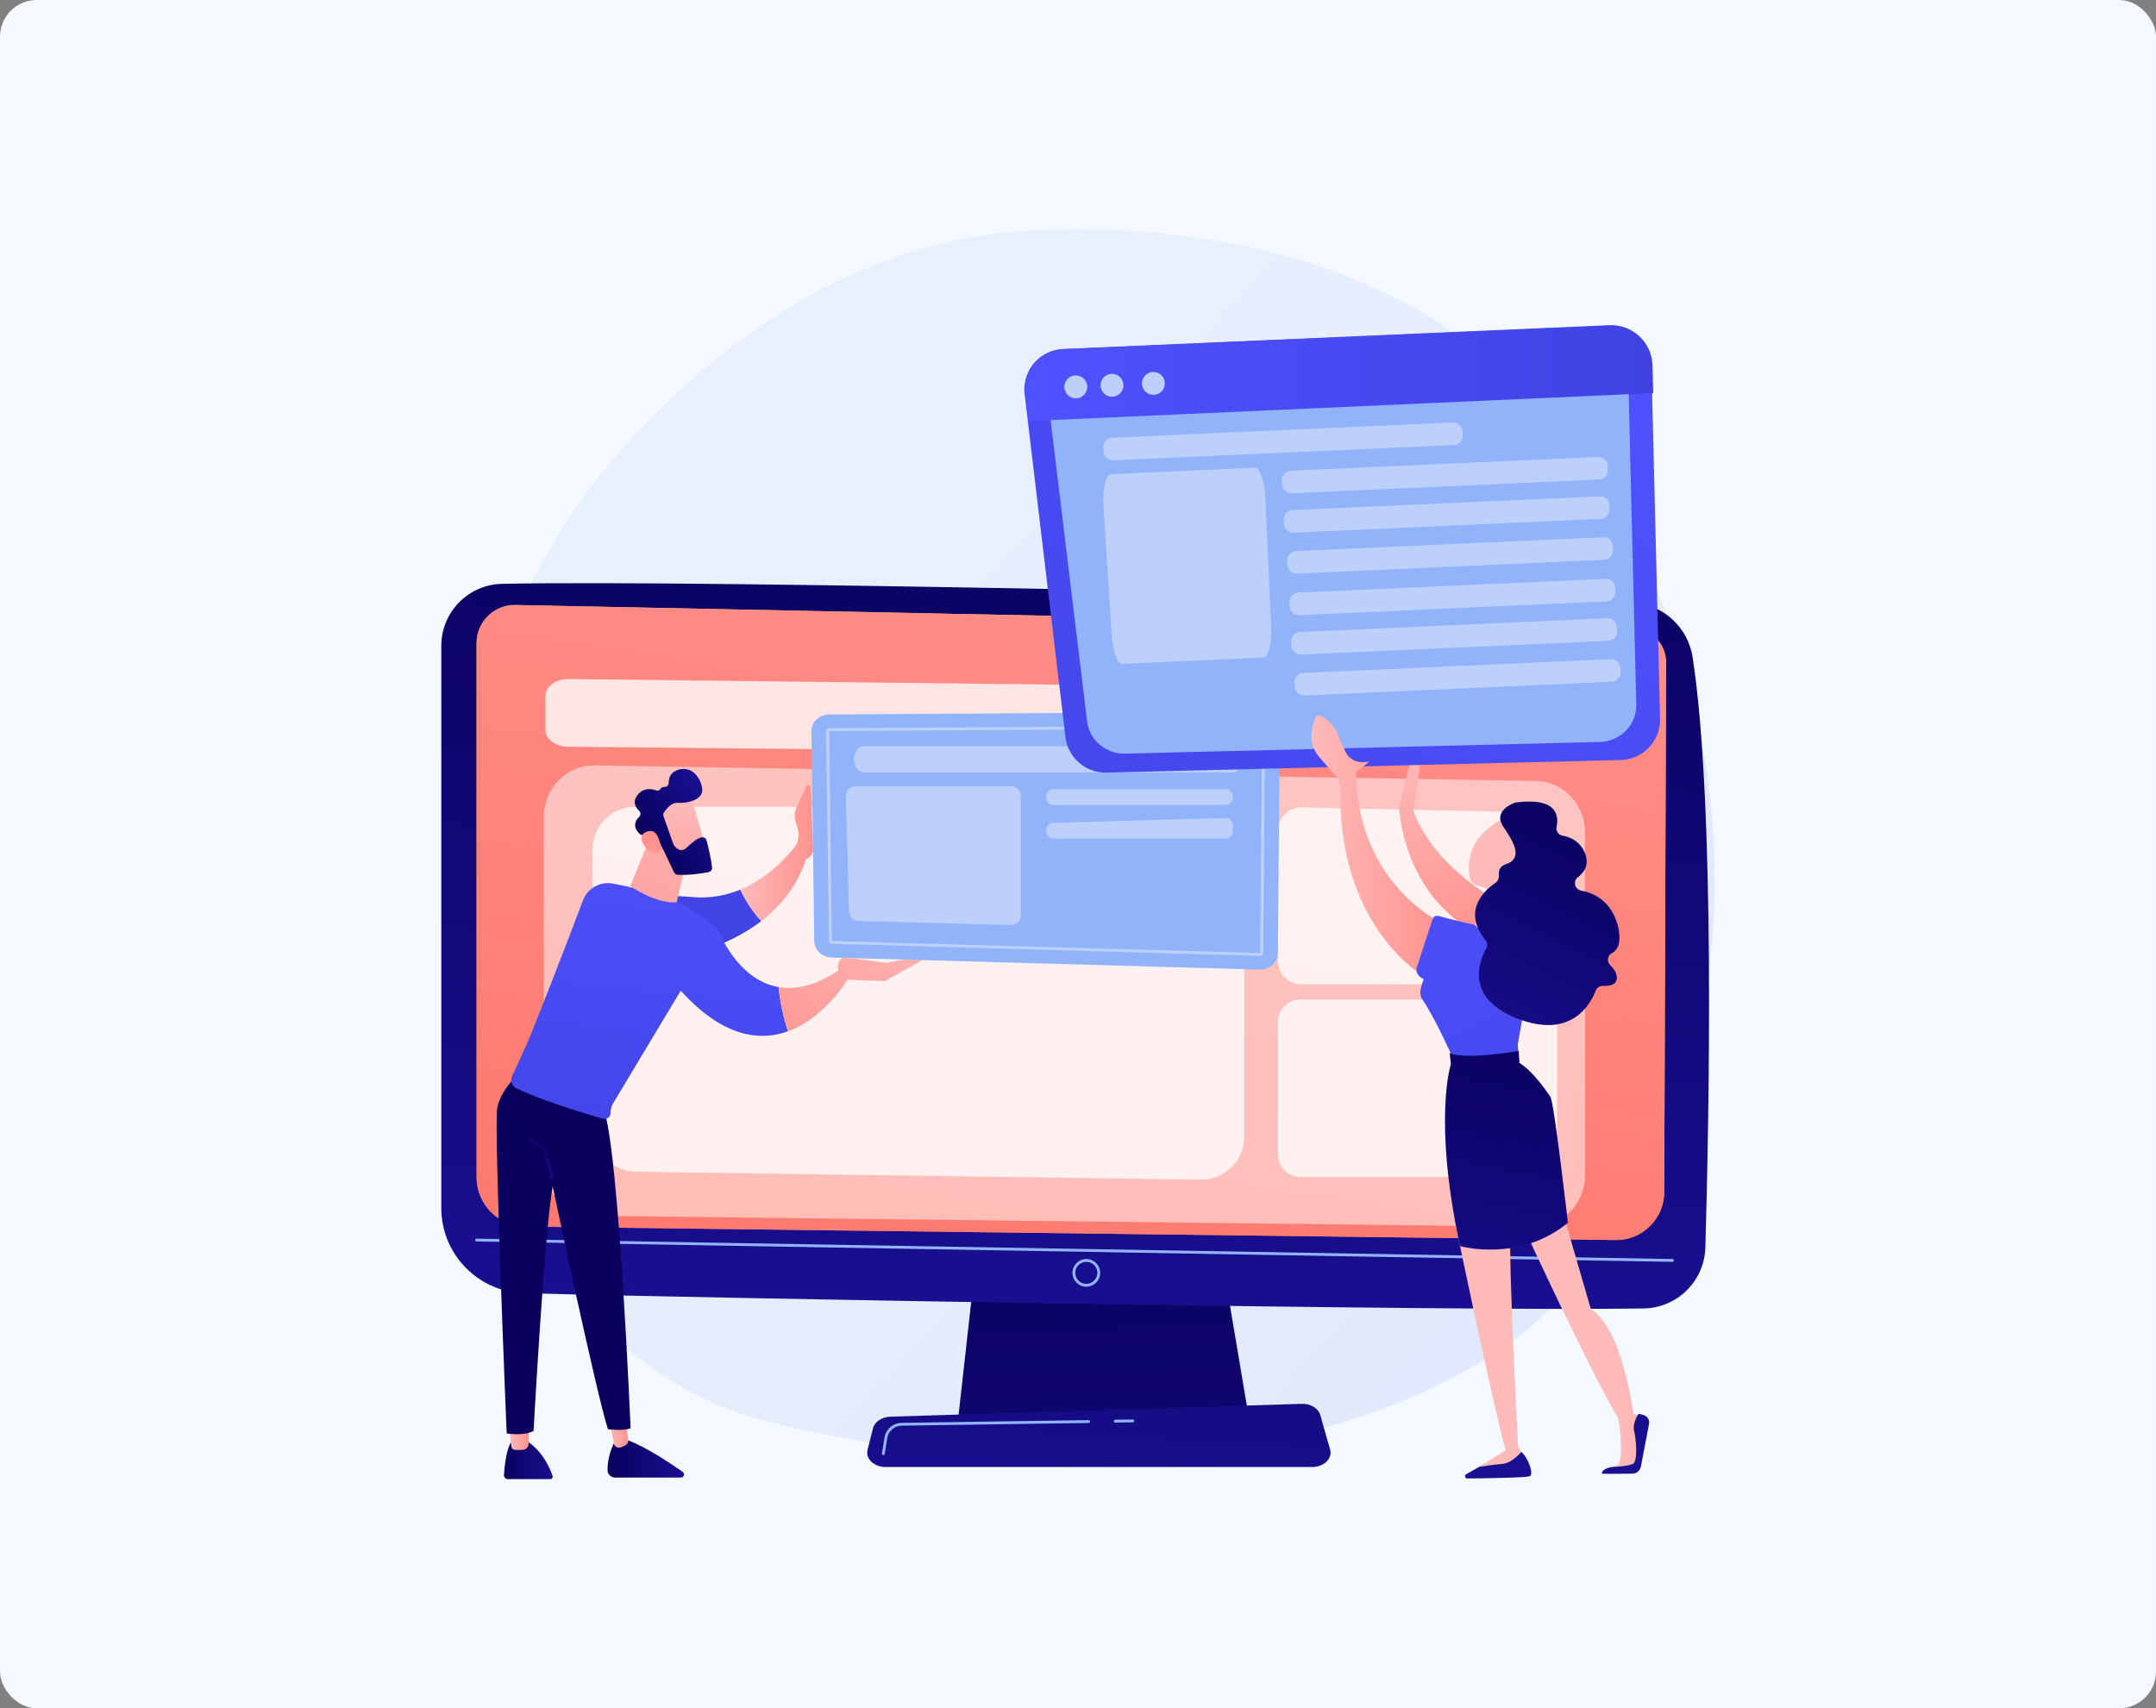 <svg xmlns="http://www.w3.org/2000/svg" width="588" height="466" viewBox="0 0 588 466" fill="none"><rect x="0" y="0" width="588" height="466" fill="#808080" stroke="none"/><rect width="588" height="466" rx="10" fill="#F4F9FF"></rect><path d="M426.224 353.373C417.26 362.617 415.385 363.944 409.247 368.049C349.364 408.019 262.737 398.361 241.571 394.415C207.434 388.07 190.676 385.83 165.905 363.457C109.651 312.624 112.38 206.584 155.37 140.904C160.473 133.11 202.648 72.679 271.238 63.716C272.919 63.497 352.372 52.999 405.995 97.914C413.668 104.344 426.017 115.95 437.465 133.634C479.347 198.315 479.481 298.484 426.224 353.373Z" fill="url(#paint0_linear_4934_51209)"></path><path d="M268.109 326.166L261.252 387.607H340.742L330.39 326.166H268.109Z" fill="url(#paint1_linear_4934_51209)"></path><path d="M120.356 176.186V329.527C120.356 342.145 130.404 352.46 143.021 352.789C199.031 354.226 394.925 357.733 448.243 356.942C457.401 356.808 464.83 349.476 465.098 340.318C466.121 304.695 467.79 219.03 461.615 179.255C460.312 170.876 453.236 164.616 444.772 164.348C397.835 162.85 190.177 158.076 136.883 159.27C127.7 159.477 120.356 166.991 120.356 176.186Z" fill="url(#paint2_linear_4934_51209)"></path><path d="M129.978 175.43V321.124C129.978 328.492 135.884 334.496 143.252 334.606L440.57 338.271C447.877 338.381 453.857 332.511 453.882 325.204L454.381 180.825C454.405 175.601 450.24 171.326 445.015 171.192L140.622 165.042C134.788 164.908 129.978 169.597 129.978 175.43Z" fill="url(#paint3_linear_4934_51209)"></path><path d="M456.122 344.227C456.122 344.227 456.118 344.227 456.11 344.227L129.965 338.662C129.758 338.662 129.588 338.491 129.588 338.272C129.588 338.053 129.758 337.895 129.99 337.895L456.135 343.448C456.342 343.448 456.512 343.631 456.512 343.838C456.512 344.057 456.329 344.227 456.122 344.227Z" fill="#91B3FA"></path><path d="M129.978 175.43V321.124C129.978 328.492 135.884 334.496 143.252 334.606L440.57 338.271C447.877 338.381 453.857 332.511 453.882 325.204L454.381 180.825C454.405 175.601 450.24 171.326 445.015 171.192L140.622 165.042C134.788 164.908 129.978 169.597 129.978 175.43Z" fill="url(#paint4_linear_4934_51209)"></path><path fill-rule="evenodd" clip-rule="evenodd" d="M296.266 351.01C294.183 351.01 292.49 349.317 292.49 347.223C292.49 345.14 294.183 343.447 296.266 343.447C298.348 343.447 300.053 345.14 300.053 347.223C300.053 349.317 298.348 351.01 296.266 351.01ZM296.266 344.227C294.609 344.227 293.257 345.566 293.257 347.223C293.257 348.891 294.609 350.231 296.266 350.231C297.922 350.231 299.274 348.891 299.274 347.223C299.274 345.566 297.922 344.227 296.266 344.227Z" fill="#91B3FA"></path><path d="M357.866 400.189H241.535C238.368 400.189 235.994 397.936 236.603 395.512L238.1 389.618C238.551 387.84 240.5 386.537 242.826 386.464L354.979 382.956C357.403 382.883 359.546 384.174 360.07 386.013L362.761 395.415C363.456 397.863 361.081 400.189 357.866 400.189Z" fill="url(#paint5_linear_4934_51209)"></path><path d="M304.157 388.069C303.938 388.069 303.768 387.899 303.768 387.68C303.768 387.473 303.938 387.29 304.145 387.29L308.956 387.217C309.163 387.217 309.345 387.387 309.345 387.607C309.358 387.814 309.187 387.996 308.968 387.996L304.157 388.069Z" fill="#91B3FA"></path><path d="M240.913 396.934C240.897 396.934 240.877 396.934 240.853 396.934C240.645 396.898 240.499 396.691 240.536 396.484L241.218 392.197C241.583 389.883 243.556 388.178 245.894 388.141L296.862 387.398C297.081 387.411 297.252 387.569 297.264 387.776C297.264 387.995 297.094 388.166 296.874 388.178L245.907 388.921C243.946 388.945 242.29 390.37 241.985 392.319L241.291 396.605C241.267 396.8 241.096 396.934 240.913 396.934Z" fill="#91B3FA"></path><path opacity="0.5" d="M418.502 334.617L161.8 331.67C154.335 331.572 148.318 325.324 148.318 317.64V222.829C148.318 214.986 154.554 208.665 162.166 208.799L418.868 213.025C426.309 213.147 432.276 219.394 432.276 227.055V320.587C432.276 328.406 426.077 334.714 418.502 334.617Z" fill="white"></path><path opacity="0.78" d="M425.956 206.304L154.895 203.698C151.485 203.673 148.745 201.627 148.745 199.131V189.814C148.745 187.257 151.595 185.198 155.078 185.235L426.139 188.328C429.537 188.365 432.277 190.399 432.277 192.895V201.737C432.277 204.282 429.427 206.34 425.956 206.304Z" fill="white"></path><path opacity="0.78" d="M327.467 321.806L173.419 319.65C167.05 319.565 161.923 314.389 161.886 308.008L161.569 231.83C161.545 225.363 166.782 220.09 173.261 220.09H327.638C334.092 220.09 339.329 225.327 339.329 231.781V310.115C339.329 316.63 333.995 321.891 327.467 321.806Z" fill="white"></path><path opacity="0.78" d="M418.26 268.512H354.943C351.399 268.512 348.524 265.638 348.524 262.094V226.642C348.524 223.049 351.484 220.163 355.077 220.236L418.406 221.624C421.889 221.709 424.665 224.559 424.665 228.042V262.094C424.665 265.638 421.803 268.512 418.26 268.512Z" fill="white"></path><path opacity="0.78" d="M418.527 321.076H354.662C351.277 321.076 348.524 318.336 348.524 314.938V278.804C348.524 275.418 351.277 272.666 354.662 272.666H418.527C421.925 272.666 424.665 275.418 424.665 278.804V314.938C424.665 318.336 421.925 321.076 418.527 321.076Z" fill="white"></path><path d="M139.294 393.537C139.294 393.537 137.821 395.863 137.443 402.378C137.419 402.987 137.894 403.499 138.503 403.499H150.048C150.511 403.499 150.852 403.048 150.694 402.598C150.024 400.6 147.978 395.717 143.411 392.928L139.294 393.537Z" fill="url(#paint6_linear_4934_51209)"></path><path d="M138.795 389.117L139.453 394.597C139.501 395.06 139.879 395.45 140.342 395.498C140.975 395.571 141.9 395.62 142.79 395.474C143.593 395.34 144.178 394.622 144.178 393.793V388.508L138.795 389.117Z" fill="url(#paint7_linear_4934_51209)"></path><path d="M167.866 392.928C167.866 392.928 165.661 396.362 165.698 401.075C165.71 402.184 166.648 403.073 167.756 403.073H185.695C186.535 403.073 186.876 402.001 186.182 401.514C182.784 399.127 176.123 394.681 171.3 392.928H167.866Z" fill="url(#paint8_linear_4934_51209)"></path><path d="M166.015 387.009L167.415 393.78C167.574 394.535 168.304 395.047 169.059 394.876C169.522 394.767 170.058 394.572 170.643 394.219C171.191 393.866 171.471 393.22 171.349 392.575L169.912 384.391L166.015 387.009Z" fill="url(#paint9_linear_4934_51209)"></path><path d="M141.352 292.979C141.352 292.979 136.505 297.241 135.592 302.38C134.691 307.52 138.186 391.029 138.186 391.029C138.186 391.029 143.021 391.833 145.517 390.323C145.517 390.323 148.477 336.128 150.73 323.608C150.73 323.608 162.543 379.739 165.807 389.884C165.807 389.884 170.472 390.457 171.982 389.568C171.982 389.568 168.888 316.788 165.003 303.854L141.352 292.979Z" fill="url(#paint10_linear_4934_51209)"></path><path d="M150.596 321.843C150.352 321.843 150.145 321.684 150.084 321.453L148.075 313.756L143.8 311.016C143.557 310.858 143.496 310.529 143.642 310.285C143.8 310.042 144.129 309.969 144.373 310.127L148.818 312.977C148.927 313.05 149.013 313.159 149.049 313.293L151.095 321.185C151.168 321.465 151.01 321.757 150.73 321.831C150.681 321.839 150.637 321.843 150.596 321.843Z" fill="url(#paint11_linear_4934_51209)"></path><path d="M189.154 244.726C168.767 243.033 163.433 247.247 163.433 247.247L173.236 262.714C173.236 262.714 193.27 262.324 207.629 251.253C204.938 248.367 203.074 245.164 201.881 242.68C198.178 244.214 193.916 245.115 189.154 244.726Z" fill="url(#paint12_linear_4934_51209)"></path><path d="M221.087 214.792C221.062 214.134 220.173 213.964 219.893 214.548L217.299 220.102C216.788 221.173 216.629 222.379 216.836 223.548L217.75 226.776C218.018 228.359 217.604 229.966 216.605 231.221C214.218 234.205 209.127 239.661 201.881 242.681C203.074 245.165 204.938 248.368 207.629 251.255C212.89 247.199 217.396 241.707 219.869 234.266C221.05 233.9 221.842 232.792 221.793 231.55L221.087 214.792Z" fill="url(#paint13_linear_4934_51209)"></path><path d="M195.864 253.69C188.691 245.956 175.014 242.461 167.098 241.024C163.627 240.403 160.205 242.327 158.987 245.628C155.419 255.212 145.725 280.118 143.849 284.405C142.315 287.912 140.707 291.346 139.684 293.49C139.075 294.781 139.599 296.303 140.878 296.924C147.539 300.139 159.523 303.769 164.382 305.181C165.454 305.498 166.514 304.694 166.514 303.586C166.514 302.636 166.769 301.71 167.257 300.907L185.659 270.241C197.131 282.955 207.178 284.112 214.887 281.335C213.596 277.325 212.748 273.306 212.342 269.279C200.943 267.33 195.864 253.69 195.864 253.69Z" fill="url(#paint14_linear_4934_51209)"></path><path d="M231.182 267.148L229.124 264.408C222.462 268.975 216.897 270.059 212.342 269.28C212.748 273.307 213.596 277.326 214.887 281.337C225.056 277.671 231.182 267.148 231.182 267.148Z" fill="url(#paint15_linear_4934_51209)"></path><path d="M229.733 267.195L241.315 267.645L251.983 261.69C250.461 260.728 241.79 262.689 241.79 262.689C241.79 262.689 232.741 261.325 230.293 261.312C228.259 261.312 228.539 264.248 228.698 265.234C228.734 265.441 228.759 265.563 228.759 265.563L229.733 267.195Z" fill="url(#paint16_linear_4934_51209)"></path><path d="M177.986 226.824L171.872 241.743C171.872 241.743 178.899 246.602 184.55 246.14L187.607 232.731L177.986 226.824Z" fill="url(#paint17_linear_4934_51209)"></path><path d="M188.313 216.642C188.46 216.849 192.734 232.316 192.734 232.316L183.856 234.581L177.608 220.515C177.608 220.515 185.975 213.33 188.313 216.642Z" fill="url(#paint18_linear_4934_51209)"></path><path d="M180.957 222.658L183.661 230.318C183.693 230.416 183.742 230.505 183.807 230.586C184.172 231.11 185.561 232.815 187.217 231.28C188.715 229.892 190.116 228.638 191.394 228.418C191.967 228.309 192.527 228.662 192.685 229.222C193.075 230.635 193.891 233.814 194.183 236.7C194.244 237.272 193.83 237.808 193.258 237.918C191.528 238.247 187.838 238.831 184.769 238.624C184.355 238.588 183.99 238.344 183.819 237.967C182.967 236.115 180.373 230.501 179.41 229.04C178.497 227.676 176.281 227.724 175.355 227.797C175.051 227.834 174.746 227.724 174.515 227.529C173.699 226.811 172.152 224.996 174.332 222.804C174.783 222.354 174.77 221.611 174.308 221.172C173.37 220.295 172.371 218.724 173.93 216.788C175.513 214.827 177.608 215.132 178.887 215.607C179.41 215.789 179.971 215.57 180.251 215.095C180.421 214.827 180.689 214.62 181.176 214.669C181.834 214.73 182.382 214.182 182.37 213.524C182.346 212.257 182.808 210.662 184.988 209.98C188.873 208.774 191.297 212.525 191.528 215.326C191.772 218.128 187.485 219.199 184.976 219.004C183.052 218.87 181.639 220.758 181.067 221.684C180.884 221.976 180.848 222.329 180.957 222.658Z" fill="url(#paint19_linear_4934_51209)"></path><path d="M180.421 231.829C180.421 231.829 179.788 226.97 177.766 226.727C175.745 226.495 173.784 228.151 175.793 230.879C178.29 234.265 180.421 231.829 180.421 231.829Z" fill="url(#paint20_linear_4934_51209)"></path><path d="M226.104 194.905L344.14 194.162C346.843 194.15 349.036 196.208 349.023 198.754L348.524 259.988C348.5 262.533 346.247 264.579 343.531 264.494L226.774 261.206C224.18 261.133 222.109 259.148 222.073 256.712L221.293 199.521C221.257 197 223.425 194.929 226.104 194.905Z" fill="#91B3FA"></path><path fill-rule="evenodd" clip-rule="evenodd" d="M343.676 260.769L226.895 257.468C226.445 257.456 226.091 257.103 226.079 256.664L225.3 199.473C225.3 199.242 225.385 199.047 225.543 198.889C225.714 198.73 225.909 198.645 226.14 198.645L344.164 197.902C344.395 197.902 344.602 197.988 344.76 198.134C344.931 198.292 345.016 198.499 345.016 198.73L344.517 259.953C344.517 260.403 344.139 260.769 343.676 260.769ZM344.225 198.718L226.14 199.437L226.871 256.652L226.92 256.689L343.689 259.977L344.225 198.718Z" fill="#BDD0FB"></path><path d="M232.912 207.121C232.912 209.094 234.142 210.702 235.652 210.702H336.041C337.551 210.702 338.781 209.094 338.781 207.121C338.781 205.148 337.551 203.553 336.041 203.553H235.652C234.142 203.553 232.912 205.148 232.912 207.121Z" fill="#BDD0FB"></path><path d="M233.411 214.477H275.671C277.169 214.477 278.387 215.609 278.387 217.022V249.795C278.387 251.232 277.12 252.377 275.598 252.34L234.203 251.256C232.753 251.22 231.596 250.136 231.56 248.784L230.695 217.083C230.659 215.658 231.889 214.477 233.411 214.477Z" fill="#BDD0FB"></path><path d="M287.204 215.279H334.384C335.407 215.279 336.248 216.241 336.248 217.423C336.248 218.604 335.407 219.566 334.384 219.566H287.204C286.181 219.566 285.341 218.604 285.341 217.423C285.341 216.241 286.181 215.279 287.204 215.279Z" fill="#BDD0FB"></path><path d="M285.341 226.608C285.341 227.79 286.181 228.752 287.204 228.752H334.384C335.42 228.752 336.248 227.79 336.248 226.608V225.281C336.248 224.087 335.383 223.113 334.348 223.149L287.155 224.465C286.145 224.501 285.341 225.451 285.341 226.608Z" fill="#BDD0FB"></path><path d="M381.589 220.126C381.589 220.126 382.368 253.739 417.711 259.633L424.056 253.374C424.056 253.374 393.451 242.973 385.486 221.222L387.179 209.689L385.985 202.053L381.589 220.126Z" fill="url(#paint21_linear_4934_51209)"></path><path d="M442.007 207.328L301.794 210.763C296.107 210.909 291.247 206.695 290.578 201.056L279.446 107.512C278.691 101.142 283.502 95.479 289.908 95.199L438.889 88.708C445.052 88.44 450.24 93.287 450.386 99.45L452.749 196.051C452.907 202.128 448.097 207.182 442.007 207.328Z" fill="url(#paint22_linear_4934_51209)"></path><path d="M436.32 202.407L306.836 205.586C301.587 205.707 297.105 201.908 296.484 196.817L286.254 112.382C285.56 106.634 290.005 101.519 295.924 101.263L433.506 95.332C439.206 95.088 443.98 99.448 444.126 105.014L446.257 192.213C446.391 197.706 441.946 202.273 436.32 202.407Z" fill="#91B3FA"></path><path d="M280.579 114.867L450.873 107.231L450.69 99.68C450.532 93.518 445.344 88.549 439.181 88.817L290.2 95.247C283.794 95.527 278.983 101.41 279.75 107.767L280.579 114.867Z" fill="url(#paint23_linear_4934_51209)"></path><path d="M344.566 179.366L306.032 181.095C304.729 181.156 303.487 177.783 303.207 173.386L300.954 138.373C300.637 133.55 301.599 129.409 303.037 129.348L342.24 127.594C343.616 127.534 344.895 131.224 345.102 135.852L346.673 170.877C346.88 175.505 345.93 179.305 344.566 179.366Z" fill="#BDD0FB"></path><path d="M436.089 130.807L352.324 134.558C350.911 134.632 349.718 133.535 349.657 132.123L349.608 131.063C349.547 129.663 350.631 128.469 352.044 128.408L435.809 124.645C437.221 124.584 438.403 125.668 438.476 127.081L438.524 128.14C438.585 129.553 437.489 130.747 436.089 130.807Z" fill="#BDD0FB"></path><path d="M437.501 152.72L353.736 156.471C352.336 156.544 351.142 155.448 351.081 154.047L351.033 152.975C350.972 151.575 352.056 150.381 353.468 150.32L437.233 146.557C438.634 146.496 439.827 147.592 439.888 148.993L439.937 150.052C439.998 151.465 438.914 152.659 437.501 152.72Z" fill="#BDD0FB"></path><path d="M396.52 121.407L303.621 125.572C302.208 125.633 301.014 124.549 300.954 123.136L300.905 122.077C300.844 120.664 301.928 119.471 303.341 119.41L396.239 115.245C397.64 115.184 398.833 116.268 398.907 117.68L398.943 118.74C399.016 120.153 397.92 121.346 396.507 121.407H396.52Z" fill="#BDD0FB"></path><path d="M436.563 141.55L352.798 145.313C351.397 145.374 350.204 144.29 350.143 142.878L350.094 141.818C350.033 140.405 351.117 139.212 352.53 139.151L436.295 135.4C437.695 135.327 438.889 136.423 438.95 137.836L438.999 138.895C439.059 140.296 437.976 141.489 436.563 141.55Z" fill="#BDD0FB"></path><path d="M438.11 164.056L354.345 167.819C352.932 167.88 351.739 166.784 351.678 165.384L351.629 164.324C351.568 162.911 352.665 161.718 354.065 161.657L437.83 157.906C439.243 157.833 440.436 158.929 440.497 160.329L440.546 161.401C440.607 162.802 439.511 163.995 438.11 164.056Z" fill="#BDD0FB"></path><path d="M439.523 185.967L355.758 189.73C354.357 189.791 353.164 188.707 353.103 187.295L353.054 186.235C352.993 184.822 354.077 183.629 355.49 183.568L439.255 179.817C440.655 179.756 441.849 180.84 441.91 182.253L441.959 183.312C442.019 184.713 440.936 185.906 439.523 185.967Z" fill="#BDD0FB"></path><path d="M438.585 174.811L354.82 178.562C353.42 178.635 352.226 177.539 352.165 176.127L352.117 175.067C352.056 173.667 353.14 172.473 354.552 172.412L438.317 168.649C439.718 168.588 440.911 169.672 440.972 171.085L441.021 172.144C441.082 173.557 439.998 174.75 438.585 174.811Z" fill="#BDD0FB"></path><path d="M296.521 105.404C296.594 107.121 295.266 108.582 293.537 108.655C291.82 108.741 290.358 107.401 290.285 105.672C290.2 103.954 291.54 102.493 293.257 102.42C294.986 102.335 296.448 103.674 296.521 105.404Z" fill="#BDD0FB"></path><path d="M306.386 104.954C306.471 106.683 305.131 108.133 303.414 108.218C301.685 108.291 300.223 106.963 300.15 105.234C300.077 103.517 301.405 102.055 303.134 101.982C304.851 101.897 306.313 103.237 306.386 104.954Z" fill="#BDD0FB"></path><path d="M317.687 104.453C317.76 106.171 316.433 107.632 314.703 107.705C312.986 107.79 311.525 106.451 311.439 104.734C311.366 103.004 312.706 101.543 314.423 101.47C316.153 101.397 317.602 102.724 317.687 104.453Z" fill="#BDD0FB"></path><path d="M415.762 335.3C415.762 335.3 432.532 371.836 441.325 386.974C441.325 386.974 443.078 396.497 441.325 399.493L439.839 400.163L446.793 399.956C446.793 399.956 447.402 387.144 446.927 386.426C446.44 385.707 445.478 385.756 445.478 385.756C445.478 385.756 442.494 362.154 433.871 357.112L425.505 328.297L415.762 335.3Z" fill="url(#paint24_linear_4934_51209)"></path><path d="M436.868 401.954C436.856 402.125 442.3 402.04 445.247 401.991C446.343 401.966 447.269 401.199 447.5 400.14L449.741 388.424C449.948 387.303 449.242 386.232 448.133 385.976L446.891 385.684C446.891 385.684 445.113 388.119 445.673 390.421C446.234 392.711 446.733 398.654 445.32 399.348C443.907 400.042 439.84 400.164 439.84 400.164C439.84 400.164 436.966 400.444 436.868 401.954Z" fill="url(#paint25_linear_4934_51209)"></path><path d="M399.869 402.162C399.32 402.479 399.552 403.319 400.185 403.319C405.117 403.27 416.2 403.112 417.187 402.698C418.453 402.174 416.724 397.607 414.897 396.061L404.825 399.349L399.869 402.162Z" fill="url(#paint26_linear_4934_51209)"></path><path d="M396.739 332.961C396.739 332.961 407.578 385.378 410.647 395.608L403.389 400.163C403.389 400.163 407.03 399.542 409.722 399.347C412.413 399.152 414.898 396.059 414.898 396.059L414.021 394.67C414.021 394.67 411.305 342.533 411.975 336.615L396.739 332.961Z" fill="url(#paint27_linear_4934_51209)"></path><path d="M369.848 210.702C369.848 210.702 368.35 237.97 393.17 251.903L387.203 265.53C387.203 265.53 364.721 251.939 365.549 214.855C365.573 213.795 365.196 212.76 364.502 211.956L359.728 206.415C357.901 204.296 357.219 201.434 357.901 198.73L358.522 196.222C358.741 195.381 359.691 194.967 360.446 195.406L360.946 195.698C362.541 196.624 363.795 198.024 364.55 199.705L366.889 204.942C367.766 206.902 369.787 208.096 371.931 207.901L373.38 207.779L369.848 210.702Z" fill="url(#paint28_linear_4934_51209)"></path><path d="M392.318 249.856C396.471 251.012 410.538 254.703 419.318 254.556L413.923 284.991L414.362 289.96L396.776 289.875C396.776 289.875 391.819 278.378 387.922 272.654C386.789 270.998 387.629 269.025 388.263 267.125L387.386 266.54C386.497 265.944 386.107 264.823 386.436 263.8L390.723 250.696C390.942 250.038 391.636 249.673 392.318 249.856Z" fill="url(#paint29_linear_4934_51209)"></path><path d="M395.363 287.281L395.704 290.289C395.704 290.289 390.735 305.171 398.188 339.929C398.188 339.929 414.337 344.508 427.612 333.56C427.612 333.56 423.861 300.75 422.838 299.228C417.747 291.616 414.361 289.96 414.361 289.96L414.203 286.672C414.203 286.672 400.015 289.242 395.363 287.281Z" fill="url(#paint30_linear_4934_51209)"></path><path d="M402.244 252.304C402.183 252.231 405.922 241.039 405.922 241.039L411.268 241.526L413.351 254.216C413.351 254.216 404.972 255.909 402.244 252.304Z" fill="url(#paint31_linear_4934_51209)"></path><path d="M409.989 223.391C409.624 223.61 398.553 228.189 400.94 239.686C401.074 240.356 401.525 240.94 402.158 241.221C403.79 241.939 407.285 243.181 411.463 242.755C417.272 242.17 421.072 232.05 420.901 229.103C420.743 226.155 413.521 221.199 409.989 223.391Z" fill="url(#paint32_linear_4934_51209)"></path><path d="M413.351 218.921C413.059 218.957 406.957 221.088 409.989 225.509C413.01 229.942 414.155 232.549 412.718 234.485C411.414 236.251 408.516 235.252 408.772 238.93C408.82 239.661 408.504 240.379 407.895 240.793C405.167 242.645 398.529 248.32 405.106 256.407C405.642 257.064 405.751 257.978 405.337 258.708C403.413 262.167 399.357 272.3 414.021 277.926C428.513 283.48 433.75 274.005 435.212 270.217C435.528 269.401 436.332 268.902 437.209 268.938C438.804 269.024 441.057 268.756 440.96 266.624C440.887 265.334 440.083 264.177 439.133 263.251C438.183 262.325 438.378 260.718 439.523 260.072C440.387 259.573 441.155 258.806 441.471 257.612C442.348 254.361 440.594 244.63 431.278 242.973C430.498 242.84 429.682 242.109 429.561 241.329C429.561 241.321 429.561 241.309 429.561 241.293C429.439 240.538 429.695 239.77 430.303 239.308C431.801 238.224 433.714 236.019 432.155 232.488C430.778 229.37 428.148 228.31 426.187 227.969C425.03 227.774 424.275 226.691 424.519 225.546C425.176 222.428 424.604 217.447 413.351 218.921Z" fill="url(#paint33_linear_4934_51209)"></path><defs><linearGradient id="paint0_linear_4934_51209" x1="443.202" y1="677.812" x2="73.071" y2="345.783" gradientUnits="userSpaceOnUse"><stop stop-color="#DAE3FE"></stop><stop offset="1" stop-color="#E9EFFD"></stop></linearGradient><linearGradient id="paint1_linear_4934_51209" x1="324.619" y1="322.176" x2="330.916" y2="514.869" gradientUnits="userSpaceOnUse"><stop stop-color="#09005D"></stop><stop offset="1" stop-color="#1A0F91"></stop></linearGradient><linearGradient id="paint2_linear_4934_51209" x1="357.583" y1="122.345" x2="349.636" y2="365.387" gradientUnits="userSpaceOnUse"><stop stop-color="#09005D"></stop><stop offset="1" stop-color="#1A0F91"></stop></linearGradient><linearGradient id="paint3_linear_4934_51209" x1="373.103" y1="118.196" x2="319.442" y2="458.823" gradientUnits="userSpaceOnUse"><stop stop-color="#FDF53F"></stop><stop offset="1" stop-color="#D93C65"></stop></linearGradient><linearGradient id="paint4_linear_4934_51209" x1="373.103" y1="118.196" x2="319.442" y2="458.823" gradientUnits="userSpaceOnUse"><stop stop-color="#FF928E"></stop><stop offset="1" stop-color="#FE7062"></stop></linearGradient><linearGradient id="paint5_linear_4934_51209" x1="306.212" y1="304.045" x2="300.4" y2="408.666" gradientUnits="userSpaceOnUse"><stop stop-color="#09005D"></stop><stop offset="1" stop-color="#1A0F91"></stop></linearGradient><linearGradient id="paint6_linear_4934_51209" x1="137.446" y1="392.927" x2="150.733" y2="392.927" gradientUnits="userSpaceOnUse"><stop stop-color="#09005D"></stop><stop offset="1" stop-color="#1A0F91"></stop></linearGradient><linearGradient id="paint7_linear_4934_51209" x1="138.794" y1="388.51" x2="144.183" y2="388.51" gradientUnits="userSpaceOnUse"><stop stop-color="#FEBBBA"></stop><stop offset="1" stop-color="#FF928E"></stop></linearGradient><linearGradient id="paint8_linear_4934_51209" x1="165.703" y1="392.927" x2="186.551" y2="392.927" gradientUnits="userSpaceOnUse"><stop stop-color="#09005D"></stop><stop offset="1" stop-color="#1A0F91"></stop></linearGradient><linearGradient id="paint9_linear_4934_51209" x1="166.02" y1="384.386" x2="171.379" y2="384.386" gradientUnits="userSpaceOnUse"><stop stop-color="#FEBBBA"></stop><stop offset="1" stop-color="#FF928E"></stop></linearGradient><linearGradient id="paint10_linear_4934_51209" x1="81.679" y1="228.837" x2="170.522" y2="134.071" gradientUnits="userSpaceOnUse"><stop stop-color="#09005D"></stop><stop offset="1" stop-color="#1A0F91"></stop></linearGradient><linearGradient id="paint11_linear_4934_51209" x1="160.278" y1="316.751" x2="152.021" y2="328.033" gradientUnits="userSpaceOnUse"><stop stop-color="#09005D"></stop><stop offset="1" stop-color="#1A0F91"></stop></linearGradient><linearGradient id="paint12_linear_4934_51209" x1="261.266" y1="176.451" x2="192.258" y2="260.072" gradientUnits="userSpaceOnUse"><stop stop-color="#4F52FF"></stop><stop offset="1" stop-color="#4042E2"></stop></linearGradient><linearGradient id="paint13_linear_4934_51209" x1="201.876" y1="214.193" x2="221.793" y2="214.193" gradientUnits="userSpaceOnUse"><stop stop-color="#FEBBBA"></stop><stop offset="1" stop-color="#FF928E"></stop></linearGradient><linearGradient id="paint14_linear_4934_51209" x1="213.224" y1="223.498" x2="200.999" y2="339.272" gradientUnits="userSpaceOnUse"><stop stop-color="#4F52FF"></stop><stop offset="1" stop-color="#4042E2"></stop></linearGradient><linearGradient id="paint15_linear_4934_51209" x1="261.358" y1="241.53" x2="212.7" y2="302.065" gradientUnits="userSpaceOnUse"><stop stop-color="#FEBBBA"></stop><stop offset="1" stop-color="#FF928E"></stop></linearGradient><linearGradient id="paint16_linear_4934_51209" x1="259.293" y1="245.07" x2="213.065" y2="302.583" gradientUnits="userSpaceOnUse"><stop stop-color="#FEBBBA"></stop><stop offset="1" stop-color="#FF928E"></stop></linearGradient><linearGradient id="paint17_linear_4934_51209" x1="220.068" y1="193.94" x2="156.81" y2="310.172" gradientUnits="userSpaceOnUse"><stop stop-color="#FEBBBA"></stop><stop offset="1" stop-color="#FF928E"></stop></linearGradient><linearGradient id="paint18_linear_4934_51209" x1="201.697" y1="218.368" x2="200.474" y2="255.854" gradientUnits="userSpaceOnUse"><stop stop-color="#FEBBBA"></stop><stop offset="1" stop-color="#FF928E"></stop></linearGradient><linearGradient id="paint19_linear_4934_51209" x1="169.048" y1="220.016" x2="187.024" y2="207.328" gradientUnits="userSpaceOnUse"><stop stop-color="#09005D"></stop><stop offset="1" stop-color="#1A0F91"></stop></linearGradient><linearGradient id="paint20_linear_4934_51209" x1="167.779" y1="256.642" x2="172.29" y2="228.315" gradientUnits="userSpaceOnUse"><stop stop-color="#FEBBBA"></stop><stop offset="1" stop-color="#FF928E"></stop></linearGradient><linearGradient id="paint21_linear_4934_51209" x1="473.797" y1="167.112" x2="494.738" y2="220.995" gradientUnits="userSpaceOnUse"><stop stop-color="#FEBBBA"></stop><stop offset="1" stop-color="#FF928E"></stop></linearGradient><linearGradient id="paint22_linear_4934_51209" x1="491.524" y1="126.784" x2="282.111" y2="339.978" gradientUnits="userSpaceOnUse"><stop stop-color="#4F52FF"></stop><stop offset="1" stop-color="#4042E2"></stop></linearGradient><linearGradient id="paint23_linear_4934_51209" x1="279.667" y1="88.811" x2="450.877" y2="88.811" gradientUnits="userSpaceOnUse"><stop stop-color="#4F52FF"></stop><stop offset="1" stop-color="#4042E2"></stop></linearGradient><linearGradient id="paint24_linear_4934_51209" x1="441.932" y1="328.302" x2="473.277" y2="328.302" gradientUnits="userSpaceOnUse"><stop stop-color="#FEBBBA"></stop><stop offset="1" stop-color="#FF928E"></stop></linearGradient><linearGradient id="paint25_linear_4934_51209" x1="470.524" y1="292.736" x2="454.544" y2="396.608" gradientUnits="userSpaceOnUse"><stop stop-color="#09005D"></stop><stop offset="1" stop-color="#1A0F91"></stop></linearGradient><linearGradient id="paint26_linear_4934_51209" x1="428.512" y1="283.285" x2="412.165" y2="389.536" gradientUnits="userSpaceOnUse"><stop stop-color="#09005D"></stop><stop offset="1" stop-color="#1A0F91"></stop></linearGradient><linearGradient id="paint27_linear_4934_51209" x1="427.733" y1="332.963" x2="445.884" y2="332.963" gradientUnits="userSpaceOnUse"><stop stop-color="#FEBBBA"></stop><stop offset="1" stop-color="#FF928E"></stop></linearGradient><linearGradient id="paint28_linear_4934_51209" x1="357.642" y1="195.23" x2="393.176" y2="195.23" gradientUnits="userSpaceOnUse"><stop stop-color="#FEBBBA"></stop><stop offset="1" stop-color="#FF928E"></stop></linearGradient><linearGradient id="paint29_linear_4934_51209" x1="402.499" y1="200.791" x2="475.828" y2="346.025" gradientUnits="userSpaceOnUse"><stop stop-color="#4F52FF"></stop><stop offset="1" stop-color="#4042E2"></stop></linearGradient><linearGradient id="paint30_linear_4934_51209" x1="464.508" y1="288.437" x2="448.233" y2="375.235" gradientUnits="userSpaceOnUse"><stop stop-color="#09005D"></stop><stop offset="1" stop-color="#1A0F91"></stop></linearGradient><linearGradient id="paint31_linear_4934_51209" x1="402.247" y1="241.039" x2="413.354" y2="241.039" gradientUnits="userSpaceOnUse"><stop stop-color="#FEBBBA"></stop><stop offset="1" stop-color="#FF928E"></stop></linearGradient><linearGradient id="paint32_linear_4934_51209" x1="421.461" y1="222.906" x2="509.673" y2="228.905" gradientUnits="userSpaceOnUse"><stop stop-color="#FEBBBA"></stop><stop offset="1" stop-color="#FF928E"></stop></linearGradient><linearGradient id="paint33_linear_4934_51209" x1="486.274" y1="245.415" x2="449.563" y2="318.836" gradientUnits="userSpaceOnUse"><stop stop-color="#09005D"></stop><stop offset="1" stop-color="#1A0F91"></stop></linearGradient></defs></svg>